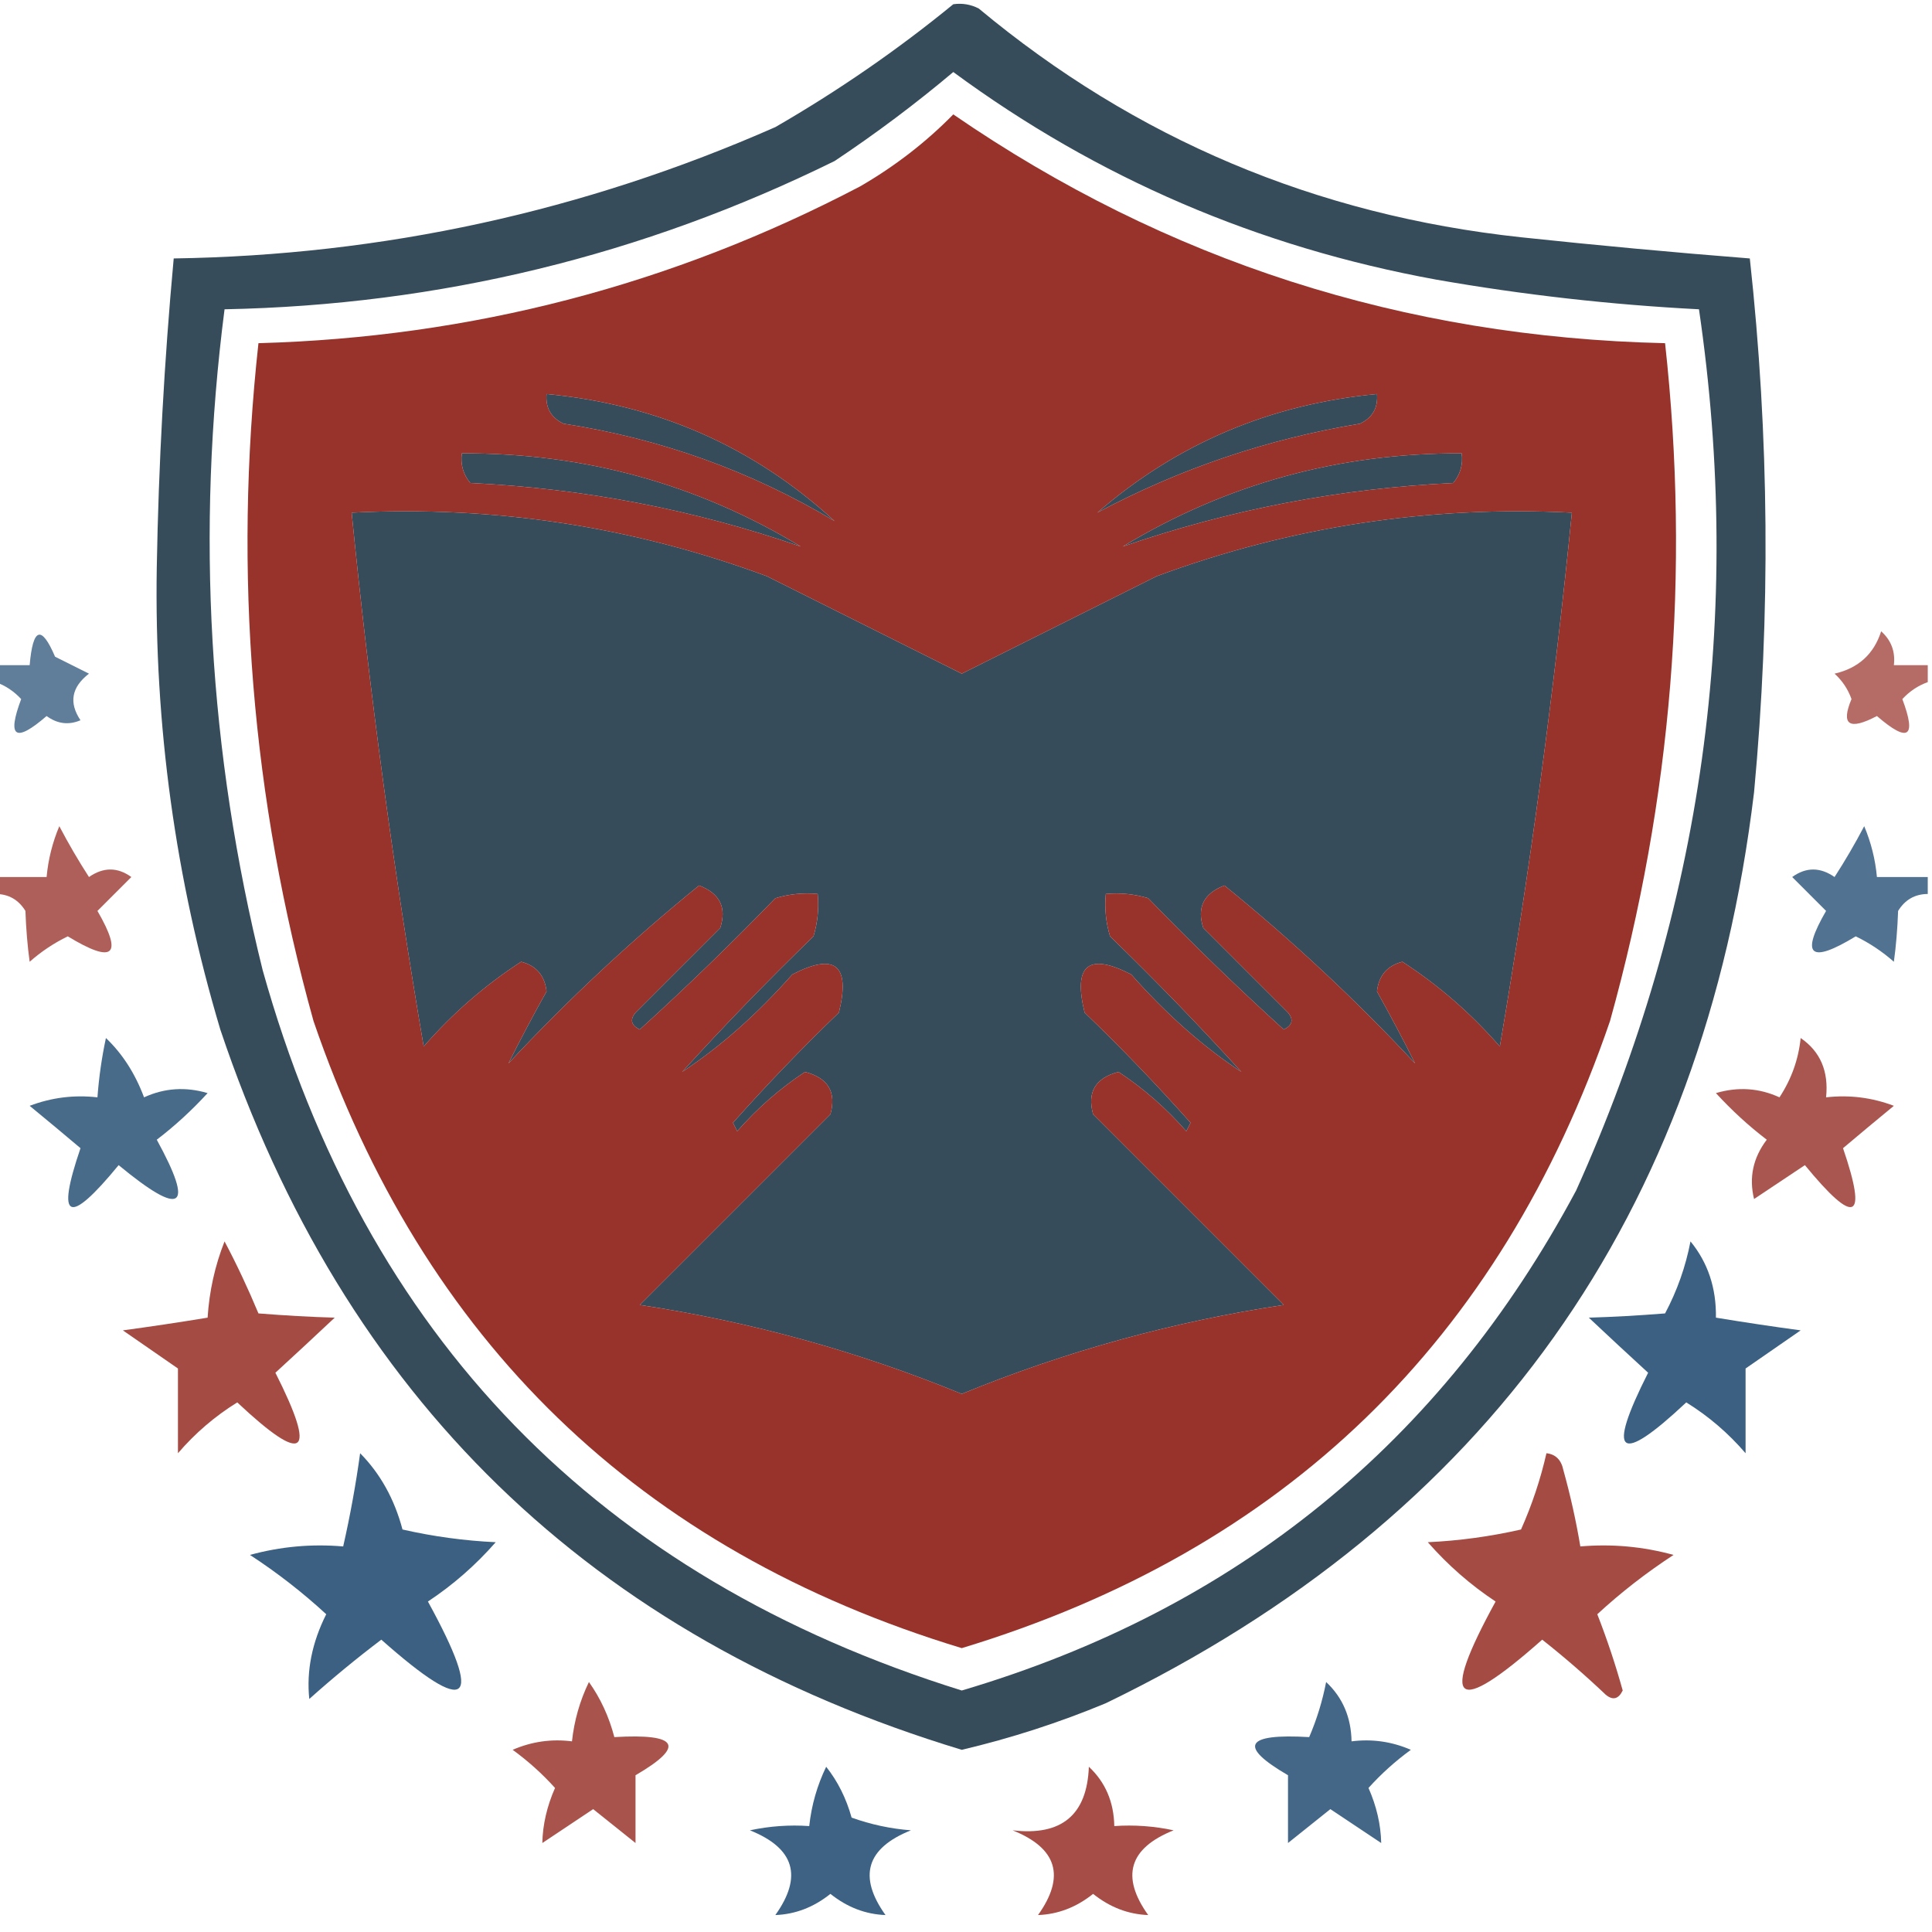 <svg xmlns="http://www.w3.org/2000/svg" version="1.1" xmlns:xlink="http://www.w3.org/1999/xlink" xmlns:svgjs="http://svgjs.dev/svgjs" width="228px" height="228px"><svg xmlns="http://www.w3.org/2000/svg" version="1.1" width="228px" height="228px" style="shape-rendering:geometricPrecision; text-rendering:geometricPrecision; image-rendering:optimizeQuality; fill-rule:evenodd; clip-rule:evenodd" xmlns:xlink="http://www.w3.org/1999/xlink">
<g><path style="opacity:0.861" fill="#183041" d="M 112.5,0.5 C 113.552,0.351 114.552,0.517 115.5,1C 133.981,16.394 155.314,25.394 179.5,28C 188.504,28.958 197.504,29.791 206.5,30.5C 208.798,51.485 208.964,72.485 207,93.5C 200.992,143.397 175.492,179.23 130.5,201C 124.982,203.296 119.315,205.13 113.5,206.5C 69.742,193.243 40.575,164.909 26,121.5C 20.699,103.726 18.199,85.559 18.5,67C 18.715,54.804 19.382,42.637 20.5,30.5C 45.228,30.121 68.895,24.955 91.5,15C 98.954,10.694 105.954,5.86 112.5,0.5 Z M 112.5,8.5 C 129.482,21.006 148.482,29.173 169.5,33C 179.767,34.797 190.1,35.964 200.5,36.5C 205.791,72.628 200.958,107.294 186,140.5C 170.09,170.237 145.923,189.904 113.5,199.5C 70.634,186.133 43.134,157.8 31,114.5C 24.616,88.785 23.116,62.785 26.5,36.5C 51.829,36.001 75.829,30.168 98.5,19C 103.414,15.723 108.08,12.223 112.5,8.5 Z M 98.5,61.5 C 88.636,55.6 77.97,51.766 66.5,50C 65.027,49.29 64.36,48.124 64.5,46.5C 77.625,47.735 88.958,52.735 98.5,61.5 Z M 129.5,60.5 C 138.9,52.357 149.9,47.691 162.5,46.5C 162.64,48.124 161.973,49.29 160.5,50C 149.565,51.811 139.232,55.311 129.5,60.5 Z M 94.5,64.5 C 81.88,60.143 68.88,57.643 55.5,57C 54.663,55.989 54.33,54.822 54.5,53.5C 68.964,53.447 82.297,57.114 94.5,64.5 Z M 132.5,64.5 C 144.703,57.114 158.036,53.447 172.5,53.5C 172.67,54.822 172.337,55.989 171.5,57C 158.12,57.643 145.12,60.143 132.5,64.5 Z M 41.5,60.5 C 58.37,59.65 74.703,62.15 90.5,68C 98.25,71.875 105.917,75.708 113.5,79.5C 121.083,75.708 128.75,71.875 136.5,68C 152.297,62.15 168.63,59.65 185.5,60.5C 183.403,81.606 180.57,102.606 177,123.5C 173.61,119.607 169.777,116.273 165.5,113.5C 163.709,113.962 162.709,115.129 162.5,117C 164.127,119.908 165.627,122.741 167,125.5C 159.952,117.95 152.452,110.95 144.5,104.5C 142.054,105.427 141.221,107.094 142,109.5C 145.333,112.833 148.667,116.167 152,119.5C 152.688,120.332 152.521,120.998 151.5,121.5C 146.015,116.515 140.681,111.348 135.5,106C 133.866,105.506 132.199,105.34 130.5,105.5C 130.34,107.199 130.506,108.866 131,110.5C 136.348,115.681 141.515,121.015 146.5,126.5C 142.011,123.553 137.677,119.719 133.5,115C 128.448,112.38 126.614,113.88 128,119.5C 132.349,123.682 136.515,128.015 140.5,132.5C 140.333,132.833 140.167,133.167 140,133.5C 137.618,130.781 134.951,128.447 132,126.5C 129.277,127.208 128.277,128.875 129,131.5C 136.5,139 144,146.5 151.5,154C 138.402,155.978 125.735,159.478 113.5,164.5C 101.265,159.478 88.598,155.978 75.5,154C 83,146.5 90.5,139 98,131.5C 98.724,128.875 97.724,127.208 95,126.5C 92.049,128.447 89.382,130.781 87,133.5C 86.833,133.167 86.667,132.833 86.5,132.5C 90.485,128.015 94.651,123.682 99,119.5C 100.386,113.88 98.552,112.38 93.5,115C 89.323,119.719 84.989,123.553 80.5,126.5C 85.485,121.015 90.652,115.681 96,110.5C 96.493,108.866 96.66,107.199 96.5,105.5C 94.801,105.34 93.134,105.506 91.5,106C 86.319,111.348 80.985,116.515 75.5,121.5C 74.479,120.998 74.312,120.332 75,119.5C 78.333,116.167 81.667,112.833 85,109.5C 85.779,107.094 84.946,105.427 82.5,104.5C 74.548,110.95 67.048,117.95 60,125.5C 61.373,122.741 62.873,119.908 64.5,117C 64.291,115.129 63.291,113.962 61.5,113.5C 57.223,116.273 53.39,119.607 50,123.5C 46.43,102.606 43.596,81.606 41.5,60.5 Z"></path></g>
<g><path style="opacity:0.931" fill="#91251d" d="M 112.5,13.5 C 137.662,30.801 165.662,39.801 196.5,40.5C 199.474,67.615 197.308,94.282 190,120.5C 177.051,158.285 151.551,182.952 113.5,194.5C 75.449,182.952 49.949,158.285 37,120.5C 29.692,94.282 27.526,67.615 30.5,40.5C 55.611,39.806 79.278,33.639 101.5,22C 105.597,19.63 109.264,16.797 112.5,13.5 Z M 98.5,61.5 C 88.958,52.735 77.625,47.735 64.5,46.5C 64.36,48.124 65.027,49.29 66.5,50C 77.97,51.766 88.636,55.6 98.5,61.5 Z M 129.5,60.5 C 139.232,55.311 149.565,51.811 160.5,50C 161.973,49.29 162.64,48.124 162.5,46.5C 149.9,47.691 138.9,52.357 129.5,60.5 Z M 94.5,64.5 C 82.297,57.114 68.964,53.447 54.5,53.5C 54.33,54.822 54.663,55.989 55.5,57C 68.88,57.643 81.88,60.143 94.5,64.5 Z M 132.5,64.5 C 145.12,60.143 158.12,57.643 171.5,57C 172.337,55.989 172.67,54.822 172.5,53.5C 158.036,53.447 144.703,57.114 132.5,64.5 Z M 41.5,60.5 C 43.596,81.606 46.43,102.606 50,123.5C 53.39,119.607 57.223,116.273 61.5,113.5C 63.291,113.962 64.291,115.129 64.5,117C 62.873,119.908 61.373,122.741 60,125.5C 67.048,117.95 74.548,110.95 82.5,104.5C 84.946,105.427 85.779,107.094 85,109.5C 81.667,112.833 78.333,116.167 75,119.5C 74.312,120.332 74.479,120.998 75.5,121.5C 80.985,116.515 86.319,111.348 91.5,106C 93.134,105.506 94.801,105.34 96.5,105.5C 96.66,107.199 96.493,108.866 96,110.5C 90.652,115.681 85.485,121.015 80.5,126.5C 84.989,123.553 89.323,119.719 93.5,115C 98.552,112.38 100.386,113.88 99,119.5C 94.651,123.682 90.485,128.015 86.5,132.5C 86.667,132.833 86.833,133.167 87,133.5C 89.382,130.781 92.049,128.447 95,126.5C 97.724,127.208 98.724,128.875 98,131.5C 90.5,139 83,146.5 75.5,154C 88.598,155.978 101.265,159.478 113.5,164.5C 125.735,159.478 138.402,155.978 151.5,154C 144,146.5 136.5,139 129,131.5C 128.277,128.875 129.277,127.208 132,126.5C 134.951,128.447 137.618,130.781 140,133.5C 140.167,133.167 140.333,132.833 140.5,132.5C 136.515,128.015 132.349,123.682 128,119.5C 126.614,113.88 128.448,112.38 133.5,115C 137.677,119.719 142.011,123.553 146.5,126.5C 141.515,121.015 136.348,115.681 131,110.5C 130.506,108.866 130.34,107.199 130.5,105.5C 132.199,105.34 133.866,105.506 135.5,106C 140.681,111.348 146.015,116.515 151.5,121.5C 152.521,120.998 152.688,120.332 152,119.5C 148.667,116.167 145.333,112.833 142,109.5C 141.221,107.094 142.054,105.427 144.5,104.5C 152.452,110.95 159.952,117.95 167,125.5C 165.627,122.741 164.127,119.908 162.5,117C 162.709,115.129 163.709,113.962 165.5,113.5C 169.777,116.273 173.61,119.607 177,123.5C 180.57,102.606 183.403,81.606 185.5,60.5C 168.63,59.65 152.297,62.15 136.5,68C 128.75,71.875 121.083,75.708 113.5,79.5C 105.917,75.708 98.25,71.875 90.5,68C 74.703,62.15 58.37,59.65 41.5,60.5 Z"></path></g>
<g><path style="opacity:0.669" fill="#123f68" d="M -0.5,80.5 C -0.5,79.833 -0.5,79.167 -0.5,78.5C 0.833,78.5 2.167,78.5 3.5,78.5C 3.884,74.058 4.884,73.724 6.5,77.5C 7.833,78.167 9.167,78.833 10.5,79.5C 8.438,81.092 8.105,82.925 9.5,85C 8.101,85.595 6.768,85.428 5.5,84.5C 1.797,87.701 0.797,87.035 2.5,82.5C 1.643,81.575 0.643,80.908 -0.5,80.5 Z"></path></g>
<g><path style="opacity:0.67" fill="#91251d" d="M 227.5,78.5 C 227.5,79.167 227.5,79.833 227.5,80.5C 226.357,80.908 225.357,81.575 224.5,82.5C 226.203,87.035 225.203,87.701 221.5,84.5C 218.217,86.225 217.217,85.558 218.5,82.5C 218.081,81.328 217.415,80.328 216.5,79.5C 219.31,78.854 221.144,77.188 222,74.5C 223.188,75.563 223.688,76.897 223.5,78.5C 224.833,78.5 226.167,78.5 227.5,78.5 Z"></path></g>
<g><path style="opacity:0.733" fill="#91251d" d="M -0.5,105.5 C -0.5,104.833 -0.5,104.167 -0.5,103.5C 1.5,103.5 3.5,103.5 5.5,103.5C 5.687,101.436 6.187,99.436 7,97.5C 8.073,99.547 9.239,101.547 10.5,103.5C 12.198,102.319 13.865,102.319 15.5,103.5C 14.167,104.833 12.833,106.167 11.5,107.5C 14.557,112.78 13.391,113.78 8,110.5C 6.374,111.289 4.874,112.289 3.5,113.5C 3.245,111.657 3.078,109.657 3,107.5C 2.184,106.177 1.017,105.511 -0.5,105.5 Z"></path></g>
<g><path style="opacity:0.732" fill="#123f68" d="M 227.5,103.5 C 227.5,104.167 227.5,104.833 227.5,105.5C 225.983,105.511 224.816,106.177 224,107.5C 223.922,109.657 223.755,111.657 223.5,113.5C 222.126,112.289 220.626,111.289 219,110.5C 213.609,113.78 212.443,112.78 215.5,107.5C 214.167,106.167 212.833,104.833 211.5,103.5C 213.135,102.319 214.802,102.319 216.5,103.5C 217.761,101.547 218.927,99.547 220,97.5C 220.813,99.436 221.313,101.436 221.5,103.5C 223.5,103.5 225.5,103.5 227.5,103.5 Z"></path></g>
<g><path style="opacity:0.766" fill="#123f68" d="M 12.5,122.5 C 14.446,124.353 15.946,126.686 17,129.5C 19.401,128.398 21.901,128.231 24.5,129C 22.624,131.046 20.624,132.879 18.5,134.5C 22.987,142.686 21.487,143.686 14,137.5C 8.076,144.719 6.576,144.052 9.5,135.5C 7.54,133.844 5.54,132.177 3.5,130.5C 6.086,129.52 8.753,129.187 11.5,129.5C 11.674,127.139 12.007,124.806 12.5,122.5 Z"></path></g>
<g><path style="opacity:0.77" fill="#91251d" d="M 212.5,122.5 C 214.821,124.09 215.821,126.423 215.5,129.5C 218.247,129.187 220.914,129.52 223.5,130.5C 221.46,132.177 219.46,133.844 217.5,135.5C 220.424,144.052 218.924,144.719 213,137.5C 211,138.833 209,140.167 207,141.5C 206.383,138.965 206.883,136.632 208.5,134.5C 206.376,132.879 204.376,131.046 202.5,129C 205.099,128.231 207.599,128.398 210,129.5C 211.411,127.35 212.245,125.016 212.5,122.5 Z"></path></g>
<g><path style="opacity:0.821" fill="#91251d" d="M 26.5,146.5 C 27.93,149.197 29.263,152.031 30.5,155C 33.667,155.252 36.667,155.418 39.5,155.5C 37.208,157.657 34.875,159.824 32.5,162C 37.459,171.81 35.959,172.976 28,165.5C 25.372,167.126 23.039,169.126 21,171.5C 21,168.167 21,164.833 21,161.5C 18.833,160 16.667,158.5 14.5,157C 17.854,156.545 21.187,156.045 24.5,155.5C 24.7,152.37 25.366,149.37 26.5,146.5 Z"></path></g>
<g><path style="opacity:0.821" fill="#123f68" d="M 199.5,146.5 C 201.554,149.008 202.554,152.008 202.5,155.5C 205.813,156.045 209.146,156.545 212.5,157C 210.333,158.5 208.167,160 206,161.5C 206,164.833 206,168.167 206,171.5C 203.961,169.126 201.628,167.126 199,165.5C 191.04,172.976 189.54,171.81 194.5,162C 192.125,159.824 189.792,157.657 187.5,155.5C 190.333,155.418 193.333,155.252 196.5,155C 197.929,152.31 198.929,149.477 199.5,146.5 Z"></path></g>
<g><path style="opacity:0.822" fill="#123f68" d="M 42.5,171.5 C 44.881,173.912 46.548,176.912 47.5,180.5C 51.122,181.325 54.789,181.825 58.5,182C 56.129,184.706 53.463,187.039 50.5,189C 57.172,201.164 55.339,202.664 45,193.5C 42.075,195.714 39.241,198.047 36.5,200.5C 36.154,197.175 36.821,193.842 38.5,190.5C 35.72,187.936 32.72,185.603 29.5,183.5C 33.107,182.511 36.774,182.177 40.5,182.5C 41.325,178.864 41.992,175.197 42.5,171.5 Z"></path></g>
<g><path style="opacity:0.822" fill="#91251d" d="M 182.5,171.5 C 183.586,171.62 184.253,172.287 184.5,173.5C 185.328,176.479 185.995,179.479 186.5,182.5C 190.226,182.177 193.893,182.511 197.5,183.5C 194.28,185.603 191.28,187.936 188.5,190.5C 189.654,193.452 190.654,196.452 191.5,199.5C 190.998,200.521 190.332,200.688 189.5,200C 187.093,197.715 184.593,195.549 182,193.5C 171.661,202.664 169.828,201.164 176.5,189C 173.537,187.039 170.871,184.706 168.5,182C 172.211,181.825 175.878,181.325 179.5,180.5C 180.801,177.573 181.801,174.573 182.5,171.5 Z"></path></g>
<g><path style="opacity:0.787" fill="#91251d" d="M 69.5,198.5 C 70.868,200.418 71.868,202.585 72.5,205C 80.077,204.558 80.91,206.058 75,209.5C 75,212.167 75,214.833 75,217.5C 73.333,216.167 71.667,214.833 70,213.5C 68,214.833 66,216.167 64,217.5C 64.049,215.325 64.549,213.158 65.5,211C 64.003,209.338 62.337,207.838 60.5,206.5C 62.743,205.526 65.076,205.192 67.5,205.5C 67.767,203.035 68.434,200.701 69.5,198.5 Z"></path></g>
<g><path style="opacity:0.787" fill="#123f68" d="M 156.5,198.5 C 158.448,200.32 159.448,202.654 159.5,205.5C 161.924,205.192 164.257,205.526 166.5,206.5C 164.663,207.838 162.997,209.338 161.5,211C 162.451,213.158 162.951,215.325 163,217.5C 161,216.167 159,214.833 157,213.5C 155.333,214.833 153.667,216.167 152,217.5C 152,214.833 152,212.167 152,209.5C 146.09,206.058 146.923,204.558 154.5,205C 155.397,202.913 156.064,200.746 156.5,198.5 Z"></path></g>
<g><path style="opacity:0.813" fill="#123f68" d="M 97.5,208.5 C 98.864,210.22 99.864,212.22 100.5,214.5C 102.766,215.314 105.1,215.814 107.5,216C 102.242,218.105 101.242,221.439 104.5,226C 102.138,225.911 99.972,225.078 98,223.5C 96.028,225.078 93.862,225.911 91.5,226C 94.758,221.439 93.758,218.105 88.5,216C 90.81,215.503 93.143,215.337 95.5,215.5C 95.767,213.035 96.434,210.701 97.5,208.5 Z"></path></g>
<g><path style="opacity:0.813" fill="#91251d" d="M 128.5,208.5 C 130.448,210.32 131.448,212.654 131.5,215.5C 133.857,215.337 136.19,215.503 138.5,216C 133.242,218.105 132.242,221.439 135.5,226C 133.138,225.911 130.972,225.078 129,223.5C 127.028,225.078 124.862,225.911 122.5,226C 125.758,221.439 124.758,218.105 119.5,216C 125.286,216.684 128.286,214.184 128.5,208.5 Z"></path></g>
</svg><style>@media (prefers-color-scheme: light) { :root { filter: none; } }
@media (prefers-color-scheme: dark) { :root { filter: none; } }
</style></svg>